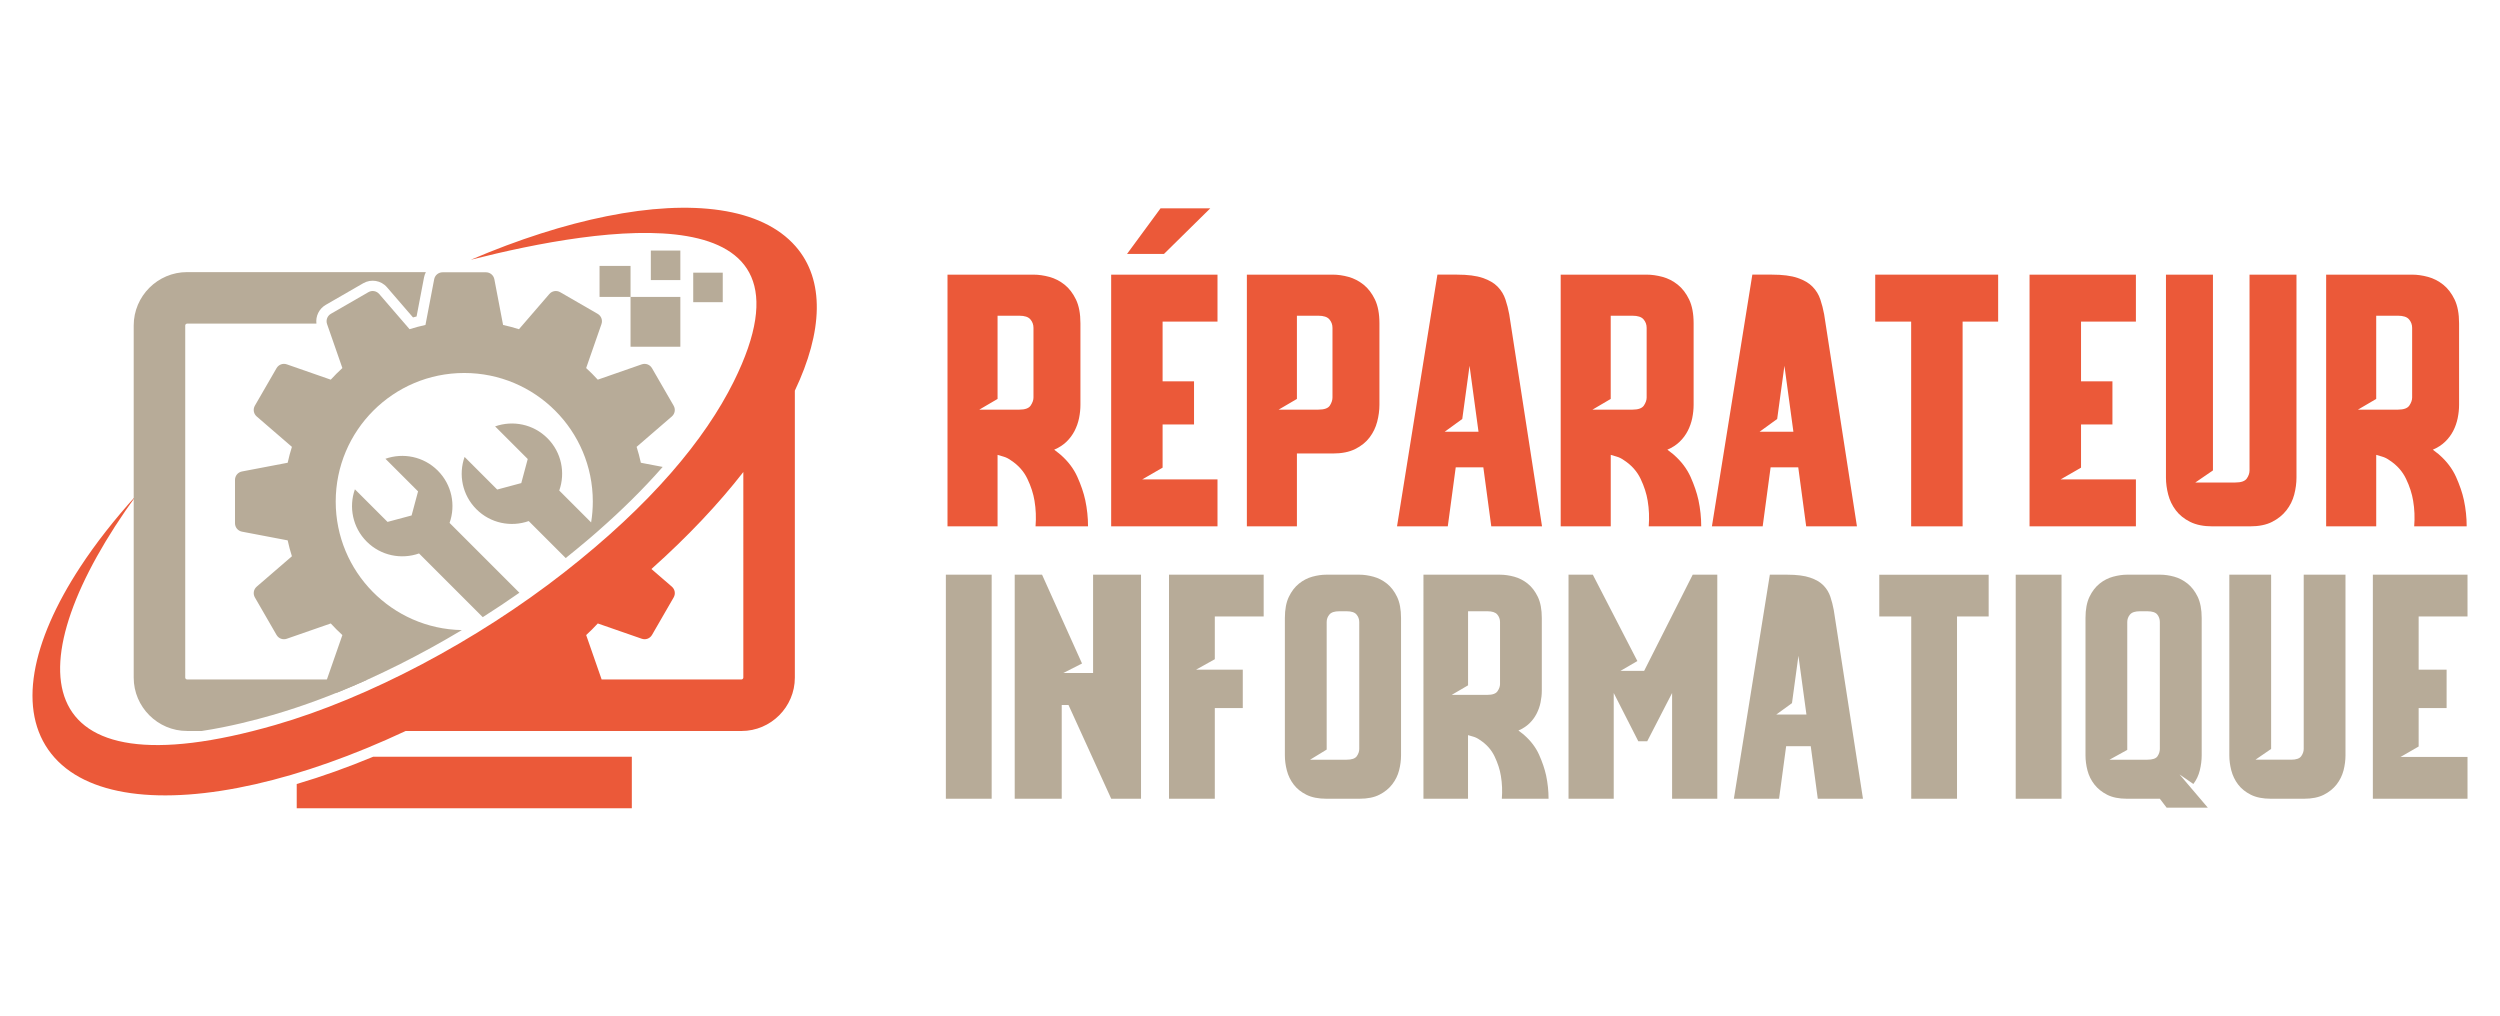 <?xml version="1.0" encoding="utf-8"?>
<!-- Generator: Adobe Illustrator 16.0.0, SVG Export Plug-In . SVG Version: 6.00 Build 0)  -->
<!DOCTYPE svg PUBLIC "-//W3C//DTD SVG 1.1//EN" "http://www.w3.org/Graphics/SVG/1.1/DTD/svg11.dtd">
<svg version="1.1" id="Calque_1" xmlns="http://www.w3.org/2000/svg" xmlns:xlink="http://www.w3.org/1999/xlink" x="0px" y="0px"
	 width="208.333px" height="84.667px" viewBox="0 0 208.333 84.667" enable-background="new 0 0 208.333 84.667"
	 xml:space="preserve">
<g>
	<g>
		<path fill-rule="evenodd" clip-rule="evenodd" fill="#EB5939" d="M54.285,47.417l1.699,1.468c0.264,0.228,0.327,0.601,0.153,0.903
			c-0.601,1.04-1.202,2.081-1.802,3.121c-0.174,0.303-0.53,0.434-0.858,0.318l-3.661-1.273c-0.308,0.336-0.631,0.658-0.968,0.968
			l1.275,3.66l0.012,0.04h11.658c0.074,0,0.151-0.076,0.151-0.151V39.336C59.869,42,57.303,44.726,54.285,47.417 M52.651,67.356
			H24.727v-2.021c2.132-0.63,4.265-1.397,6.373-2.273h21.552V67.356z M66.237,32.555v23.917c0,2.445-2,4.444-4.444,4.444H33.806
			c-4.367,2.046-8.635,3.553-12.532,4.437c-7.825,1.774-14.152,1.056-16.998-2.538c-2.845-3.594-1.69-9.302,2.409-15.563
			c1.283-1.96,2.861-3.976,4.692-5.997C1.118,55.378,2.091,66.424,22.93,60.416c7.81-2.253,16.805-7.021,24.076-12.709
			c7.272-5.686,11.744-11.085,14.135-15.899c7.964-16.036-11.049-12.922-21.907-10.16c3.991-1.71,7.816-2.923,11.316-3.629
			c7.128-1.437,12.916-0.722,15.745,2.504C68.757,23.331,68.575,27.638,66.237,32.555z"/>
		<path fill-rule="evenodd" clip-rule="evenodd" fill="#B7AB98" d="M15.586,22.676h19.903c-0.07,0.134-0.121,0.281-0.152,0.437
			l-0.622,3.26c-0.099,0.026-0.198,0.052-0.297,0.079L32.25,23.94c-0.496-0.576-1.325-0.715-1.983-0.335
			c-1.04,0.601-2.081,1.201-3.122,1.801c-0.557,0.322-0.854,0.944-0.776,1.563H15.586c-0.075,0-0.15,0.076-0.15,0.15v29.351
			c0,0.075,0.076,0.151,0.15,0.151h15.068c-2.648,1.196-5.328,2.208-7.962,2.969c-1.395,0.401-3.556,0.973-5.872,1.324h-1.234
			c-2.444,0-4.444-1.999-4.444-4.444V27.121C11.142,24.676,13.142,22.676,15.586,22.676"/>
		<path fill-rule="evenodd" clip-rule="evenodd" fill="#B7AB98" d="M36.887,22.69c1.202,0,2.403,0,3.604,0
			c0.348,0,0.64,0.242,0.706,0.584l0.726,3.806c0.448,0.098,0.891,0.216,1.324,0.354l2.53-2.932
			c0.228-0.264,0.602-0.327,0.904-0.153c1.04,0.601,2.08,1.202,3.121,1.802c0.302,0.174,0.435,0.529,0.319,0.858l-1.275,3.662
			c0.337,0.308,0.66,0.63,0.968,0.968l3.661-1.276c0.329-0.114,0.684,0.018,0.858,0.319c0.601,1.041,1.201,2.082,1.802,3.122
			c0.175,0.302,0.111,0.676-0.152,0.904l-2.932,2.53c0.137,0.433,0.255,0.875,0.354,1.325l1.819,0.347
			c-1.649,1.882-3.46,3.649-5.313,5.277l-0.042,0.038l-0.043,0.038l-0.006,0.006l-0.037,0.031l-0.043,0.037l-0.022,0.021
			l-0.021,0.018l-0.043,0.038l-0.04,0.033l-0.004,0.004l-0.043,0.037l-0.043,0.037l-0.013,0.012l-0.03,0.025l-0.043,0.037
			l-0.03,0.026l-0.014,0.012l-0.042,0.037l-0.043,0.037l-0.003,0.004l-0.04,0.033l-0.043,0.037l-0.02,0.018l-0.024,0.02
			l-0.043,0.037L49.1,44.891l-0.007,0.006l-0.044,0.037l-0.043,0.036l-0.01,0.009l-0.033,0.028l-0.043,0.036l-0.027,0.023
			c-0.583,0.492-1.168,0.973-1.75,1.438l-3.083-3.082c-1.473,0.521-3.181,0.193-4.359-0.987c-1.18-1.178-1.508-2.886-0.985-4.359
			l2.718,2.719l2.006-0.538l0.538-2.007l-2.719-2.718c1.474-0.522,3.182-0.193,4.36,0.985c1.179,1.179,1.508,2.887,0.985,4.361
			l2.656,2.656c0.093-0.567,0.141-1.147,0.141-1.74c0-5.916-4.796-10.712-10.713-10.712S27.976,35.88,27.976,41.796
			c0,5.849,4.688,10.603,10.511,10.711c-3.338,2.001-6.872,3.793-10.418,5.22l-0.493-0.285c-0.302-0.175-0.435-0.529-0.32-0.859
			l1.275-3.66c-0.336-0.309-0.66-0.632-0.968-0.968l-3.661,1.273c-0.329,0.115-0.685-0.016-0.858-0.317
			c-0.601-1.041-1.202-2.082-1.802-3.122c-0.174-0.303-0.111-0.676,0.152-0.903l2.932-2.53c-0.138-0.434-0.255-0.875-0.353-1.325
			l-3.807-0.726c-0.342-0.065-0.583-0.357-0.583-0.706c0-1.201,0-2.403,0-3.604c0-0.348,0.242-0.641,0.583-0.706l3.807-0.726
			c0.098-0.449,0.215-0.892,0.353-1.325l-2.932-2.53c-0.264-0.228-0.327-0.602-0.153-0.904c0.602-1.04,1.202-2.081,1.803-3.121
			c0.174-0.302,0.529-0.434,0.858-0.32l3.661,1.276c0.308-0.337,0.631-0.66,0.968-0.968l-1.275-3.662
			c-0.115-0.329,0.018-0.685,0.319-0.859c1.041-0.6,2.082-1.201,3.122-1.801c0.301-0.175,0.676-0.111,0.903,0.152l2.53,2.932
			c0.434-0.138,0.876-0.255,1.325-0.354l0.726-3.806C36.246,22.932,36.539,22.69,36.887,22.69 M32.119,38.231
			c1.473-0.522,3.182-0.194,4.361,0.985c1.179,1.18,1.507,2.887,0.984,4.36l5.818,5.818c-0.99,0.694-2.009,1.374-3.052,2.036
			l-5.31-5.31c-1.474,0.521-3.181,0.193-4.36-0.986c-1.179-1.179-1.507-2.886-0.985-4.36l2.719,2.717l2.006-0.537l0.538-2.006
			L32.119,38.231z"/>
		<path fill-rule="evenodd" clip-rule="evenodd" fill="#B7AB98" d="M56.696,20.88h-2.46v2.46h2.46V20.88z M60.229,22.722h-2.46v2.46
			h2.46V22.722z M56.696,24.743h-4.151v-2.584h-2.583v2.584h2.583v4.151h4.151V24.743z"/>
	</g>
	<g>
		<g>
			<path fill="#EB5939" d="M88.396,37.906c0.613,0.538,1.074,1.147,1.381,1.827c0.307,0.682,0.527,1.329,0.661,1.943
				c0.154,0.728,0.231,1.457,0.231,2.186h-4.374c0.058-0.729,0.029-1.438-0.086-2.129c-0.097-0.594-0.293-1.204-0.591-1.827
				c-0.297-0.623-0.752-1.136-1.366-1.539c-0.211-0.154-0.422-0.259-0.633-0.317c-0.21-0.058-0.374-0.105-0.489-0.145v5.956h-4.172
				V22.887h7.165c0.421,0,0.863,0.063,1.323,0.187c0.46,0.125,0.882,0.341,1.266,0.647c0.384,0.308,0.701,0.72,0.95,1.237
				c0.25,0.518,0.374,1.18,0.374,1.985v6.791c0,0.365-0.038,0.734-0.114,1.108c-0.077,0.374-0.202,0.729-0.375,1.065
				c-0.172,0.335-0.398,0.638-0.675,0.906c-0.279,0.27-0.62,0.489-1.022,0.661c0.115,0.097,0.221,0.178,0.316,0.245
				C88.261,37.787,88.338,37.849,88.396,37.906z M81.606,34.137h3.337c0.479,0,0.796-0.115,0.949-0.345s0.231-0.451,0.231-0.662
				v-5.812c0-0.269-0.086-0.503-0.259-0.705c-0.173-0.202-0.48-0.303-0.921-0.303H83.13v6.935L81.606,34.137z"/>
			<path fill="#EB5939" d="M92.597,22.887h8.861V26.8h-4.575v4.978h2.619v3.596h-2.619v3.597l-1.697,0.978h6.272v3.913h-8.861
				V22.887z M96.998,21.161h-3.079l2.791-3.798h4.144L96.998,21.161z"/>
			<path fill="#EB5939" d="M111.068,22.887c0.42,0,0.858,0.063,1.309,0.187c0.45,0.125,0.868,0.341,1.253,0.647
				c0.383,0.308,0.698,0.72,0.948,1.237c0.248,0.518,0.375,1.18,0.375,1.985v6.791c0,0.46-0.063,0.931-0.188,1.41
				c-0.124,0.48-0.335,0.917-0.633,1.309c-0.297,0.394-0.695,0.715-1.194,0.964c-0.498,0.25-1.121,0.374-1.869,0.374h-2.992v6.071
				h-4.171V22.887H111.068z M111.04,27.318c0-0.269-0.086-0.503-0.259-0.705c-0.173-0.202-0.48-0.303-0.921-0.303h-1.784v6.935
				l-1.524,0.892h3.308c0.499,0,0.82-0.115,0.964-0.345s0.216-0.451,0.216-0.662V27.318z"/>
			<path fill="#EB5939" d="M123.611,38.942h-2.3l-0.662,4.919h-4.23l3.366-20.975h1.642c0.881,0,1.591,0.091,2.129,0.273
				c0.536,0.183,0.953,0.427,1.252,0.734c0.296,0.307,0.512,0.662,0.646,1.064c0.134,0.403,0.24,0.815,0.316,1.237l2.732,17.667
				h-4.229L123.611,38.942z M123.209,35.979l-0.747-5.496l-0.606,4.431l-1.467,1.065H123.209z"/>
			<path fill="#EB5939" d="M139.494,37.906c0.614,0.538,1.073,1.147,1.383,1.827c0.305,0.682,0.526,1.329,0.661,1.943
				c0.154,0.728,0.23,1.457,0.23,2.186h-4.374c0.057-0.729,0.028-1.438-0.087-2.129c-0.096-0.594-0.293-1.204-0.589-1.827
				c-0.298-0.623-0.753-1.136-1.367-1.539c-0.211-0.154-0.423-0.259-0.634-0.317c-0.21-0.058-0.374-0.105-0.489-0.145v5.956h-4.171
				V22.887h7.164c0.423,0,0.863,0.063,1.324,0.187c0.459,0.125,0.882,0.341,1.265,0.647c0.385,0.308,0.701,0.72,0.95,1.237
				c0.248,0.518,0.375,1.18,0.375,1.985v6.791c0,0.365-0.041,0.734-0.115,1.108c-0.078,0.374-0.202,0.729-0.375,1.065
				c-0.173,0.335-0.396,0.638-0.676,0.906c-0.278,0.27-0.619,0.489-1.021,0.661c0.114,0.097,0.22,0.178,0.316,0.245
				C139.36,37.787,139.437,37.849,139.494,37.906z M132.706,34.137h3.335c0.481,0,0.797-0.115,0.951-0.345
				c0.152-0.23,0.229-0.451,0.229-0.662v-5.812c0-0.269-0.086-0.503-0.258-0.705c-0.174-0.202-0.482-0.303-0.923-0.303h-1.813v6.935
				L132.706,34.137z"/>
			<path fill="#EB5939" d="M149.854,38.942h-2.303l-0.661,4.919h-4.23l3.368-20.975h1.639c0.882,0,1.593,0.091,2.13,0.273
				c0.536,0.183,0.953,0.427,1.25,0.734c0.299,0.307,0.516,0.662,0.648,1.064c0.135,0.403,0.24,0.815,0.317,1.237l2.733,17.667
				h-4.23L149.854,38.942z M149.45,35.979l-0.748-5.496l-0.604,4.431l-1.468,1.065H149.45z"/>
			<path fill="#EB5939" d="M166.512,26.8h-2.962v17.062h-4.287V26.8h-2.995v-3.913h10.244V26.8z"/>
			<path fill="#EB5939" d="M177.992,22.887V26.8h-4.573v4.978h2.617v3.596h-2.617v3.597l-1.698,0.978h6.271v3.913h-8.863V22.887
				H177.992z"/>
			<path fill="#EB5939" d="M191.373,22.887v16.918c0,0.46-0.064,0.931-0.188,1.41c-0.126,0.48-0.342,0.917-0.649,1.31
				c-0.306,0.393-0.704,0.715-1.192,0.963c-0.488,0.251-1.107,0.375-1.855,0.375h-3.107c-0.747,0-1.371-0.124-1.87-0.375
				c-0.5-0.248-0.897-0.57-1.194-0.963c-0.298-0.393-0.509-0.83-0.633-1.31c-0.124-0.479-0.188-0.949-0.188-1.41V22.887h3.915
				v16.314l-1.469,1.007h3.338c0.479,0,0.795-0.11,0.951-0.331c0.152-0.22,0.229-0.446,0.229-0.676V22.887H191.373z"/>
			<path fill="#EB5939" d="M203.283,37.906c0.614,0.538,1.072,1.147,1.382,1.827c0.307,0.682,0.528,1.329,0.661,1.943
				c0.154,0.728,0.23,1.457,0.23,2.186h-4.374c0.059-0.729,0.03-1.438-0.087-2.129c-0.096-0.594-0.292-1.204-0.591-1.827
				c-0.296-0.623-0.751-1.136-1.365-1.539c-0.211-0.154-0.423-0.259-0.633-0.317c-0.211-0.058-0.375-0.105-0.488-0.145v5.956h-4.173
				V22.887h7.166c0.421,0,0.861,0.063,1.322,0.187c0.459,0.125,0.882,0.341,1.265,0.647c0.385,0.308,0.701,0.72,0.951,1.237
				c0.248,0.518,0.374,1.18,0.374,1.985v6.791c0,0.365-0.039,0.734-0.115,1.108c-0.078,0.374-0.2,0.729-0.373,1.065
				c-0.173,0.335-0.398,0.638-0.678,0.906c-0.278,0.27-0.618,0.489-1.021,0.661c0.116,0.097,0.221,0.178,0.316,0.245
				C203.15,37.787,203.227,37.849,203.283,37.906z M196.494,34.137h3.337c0.478,0,0.795-0.115,0.949-0.345
				c0.153-0.23,0.231-0.451,0.231-0.662v-5.812c0-0.269-0.088-0.503-0.26-0.705c-0.172-0.202-0.48-0.303-0.921-0.303h-1.813v6.935
				L196.494,34.137z"/>
		</g>
		<g>
			<path fill="#B7AB98" d="M82.639,47.891v18.671h-3.817V47.891H82.639z"/>
			<path fill="#B7AB98" d="M86.838,47.891l3.33,7.401l-1.563,0.794h2.485v-8.195h3.995v18.671h-2.484l-3.56-7.813h-0.564v7.813
				h-3.918V47.891H86.838z"/>
			<path fill="#B7AB98" d="M101.233,66.562h-3.816V47.891h7.889v3.482h-4.072v3.561l-1.563,0.872h3.894v3.201h-2.331V66.562z"/>
			<path fill="#B7AB98" d="M113.297,47.891c0.357,0,0.742,0.056,1.151,0.166c0.408,0.111,0.784,0.303,1.127,0.576
				s0.622,0.641,0.846,1.102c0.222,0.461,0.332,1.05,0.332,1.768v11.448c0,0.409-0.055,0.829-0.165,1.255
				c-0.111,0.428-0.305,0.816-0.578,1.166c-0.272,0.35-0.626,0.636-1.063,0.857c-0.435,0.222-0.985,0.333-1.65,0.333h-2.768
				c-0.665,0-1.22-0.111-1.664-0.333c-0.445-0.222-0.799-0.508-1.062-0.857c-0.266-0.35-0.455-0.738-0.564-1.166
				c-0.112-0.426-0.166-0.846-0.166-1.255V51.502c0-0.718,0.11-1.307,0.333-1.768s0.502-0.828,0.845-1.102
				c0.342-0.273,0.713-0.465,1.114-0.576c0.4-0.11,0.79-0.166,1.165-0.166H113.297z M113.27,51.834c0-0.239-0.077-0.447-0.23-0.627
				c-0.152-0.18-0.426-0.269-0.819-0.269h-0.614c-0.394,0-0.667,0.089-0.819,0.269c-0.155,0.18-0.231,0.388-0.231,0.627v10.63
				l-1.383,0.845h3.047c0.427,0,0.707-0.098,0.846-0.294c0.137-0.195,0.204-0.397,0.204-0.603V51.834z"/>
			<path fill="#B7AB98" d="M127.024,61.261c0.544,0.478,0.956,1.02,1.229,1.625c0.272,0.606,0.468,1.184,0.589,1.729
				c0.136,0.648,0.205,1.298,0.205,1.946h-3.894c0.05-0.648,0.025-1.28-0.078-1.895c-0.084-0.529-0.26-1.071-0.524-1.626
				c-0.264-0.557-0.67-1.013-1.217-1.371c-0.188-0.137-0.376-0.23-0.563-0.282c-0.187-0.051-0.332-0.094-0.436-0.127v5.301h-3.714
				V47.891h6.379c0.375,0,0.768,0.056,1.178,0.166c0.409,0.111,0.785,0.303,1.127,0.576c0.341,0.273,0.622,0.641,0.846,1.102
				c0.221,0.461,0.333,1.05,0.333,1.768v6.044c0,0.325-0.035,0.653-0.104,0.986c-0.067,0.332-0.179,0.649-0.334,0.948
				c-0.152,0.298-0.353,0.567-0.602,0.807c-0.247,0.238-0.549,0.435-0.909,0.588c0.103,0.087,0.197,0.159,0.283,0.219
				C126.903,61.154,126.973,61.208,127.024,61.261z M120.978,57.905h2.973c0.426,0,0.708-0.102,0.845-0.308
				c0.136-0.204,0.206-0.4,0.206-0.589v-5.174c0-0.239-0.078-0.447-0.23-0.627c-0.155-0.18-0.429-0.269-0.82-0.269h-1.614v6.173
				L120.978,57.905z"/>
			<path fill="#B7AB98" d="M143.108,47.891v18.671h-3.767v-8.811l-2.073,4.021h-0.743l-2.048-4.021v8.811h-3.767V47.891h2.024
				l3.713,7.196l-1.408,0.819h1.972l4.048-8.016H143.108z"/>
			<path fill="#B7AB98" d="M150.895,62.182h-2.049l-0.591,4.38h-3.766l2.998-18.671h1.459c0.786,0,1.418,0.081,1.896,0.243
				s0.85,0.38,1.114,0.653c0.264,0.273,0.457,0.588,0.576,0.947c0.118,0.358,0.213,0.726,0.282,1.102l2.434,15.726h-3.766
				L150.895,62.182z M150.536,59.544l-0.667-4.892l-0.537,3.943l-1.308,0.948H150.536z"/>
			<path fill="#B7AB98" d="M165.722,51.374h-2.638v15.188h-3.815V51.374h-2.663v-3.482h9.116V51.374z"/>
			<path fill="#B7AB98" d="M171.793,47.891v18.671h-3.817V47.891H171.793z"/>
			<path fill="#B7AB98" d="M183.983,67.304h-3.432l-0.564-0.742h-2.74c-0.665,0-1.217-0.111-1.65-0.333
				c-0.438-0.222-0.792-0.508-1.065-0.857c-0.272-0.35-0.464-0.738-0.576-1.166c-0.109-0.426-0.165-0.846-0.165-1.255V51.502
				c0-0.718,0.111-1.307,0.332-1.768c0.222-0.461,0.504-0.828,0.847-1.102c0.34-0.273,0.716-0.465,1.126-0.576
				c0.411-0.11,0.795-0.166,1.152-0.166h2.766c0.376,0,0.765,0.056,1.167,0.166c0.4,0.111,0.771,0.303,1.114,0.576
				c0.34,0.273,0.622,0.641,0.846,1.102c0.22,0.461,0.333,1.05,0.333,1.768v11.448c0,0.409-0.053,0.824-0.156,1.242
				c-0.101,0.418-0.279,0.798-0.537,1.14l-1.151-0.793L183.983,67.304z M179.987,51.834c0-0.239-0.072-0.447-0.216-0.627
				c-0.146-0.18-0.425-0.269-0.832-0.269h-0.615c-0.394,0-0.665,0.089-0.821,0.269c-0.153,0.18-0.231,0.388-0.231,0.627V62.49
				l-1.483,0.819h3.151c0.441,0,0.729-0.098,0.856-0.294c0.128-0.195,0.191-0.397,0.191-0.603V51.834z"/>
			<path fill="#B7AB98" d="M195.457,47.891v15.06c0,0.409-0.055,0.829-0.164,1.255c-0.114,0.428-0.306,0.816-0.576,1.166
				c-0.275,0.35-0.628,0.636-1.065,0.857c-0.436,0.222-0.985,0.333-1.652,0.333h-2.765c-0.667,0-1.223-0.111-1.665-0.333
				c-0.444-0.222-0.799-0.508-1.063-0.857s-0.452-0.738-0.564-1.166c-0.11-0.426-0.166-0.846-0.166-1.255v-15.06h3.483v14.521
				l-1.306,0.896h2.971c0.426,0,0.71-0.098,0.845-0.294c0.136-0.195,0.206-0.397,0.206-0.603V47.891H195.457z"/>
			<path fill="#B7AB98" d="M205.626,47.891v3.482h-4.072v4.433h2.33v3.201h-2.33v3.201l-1.511,0.87h5.583v3.483h-7.888V47.891
				H205.626z"/>
		</g>
	</g>
</g>
</svg>
